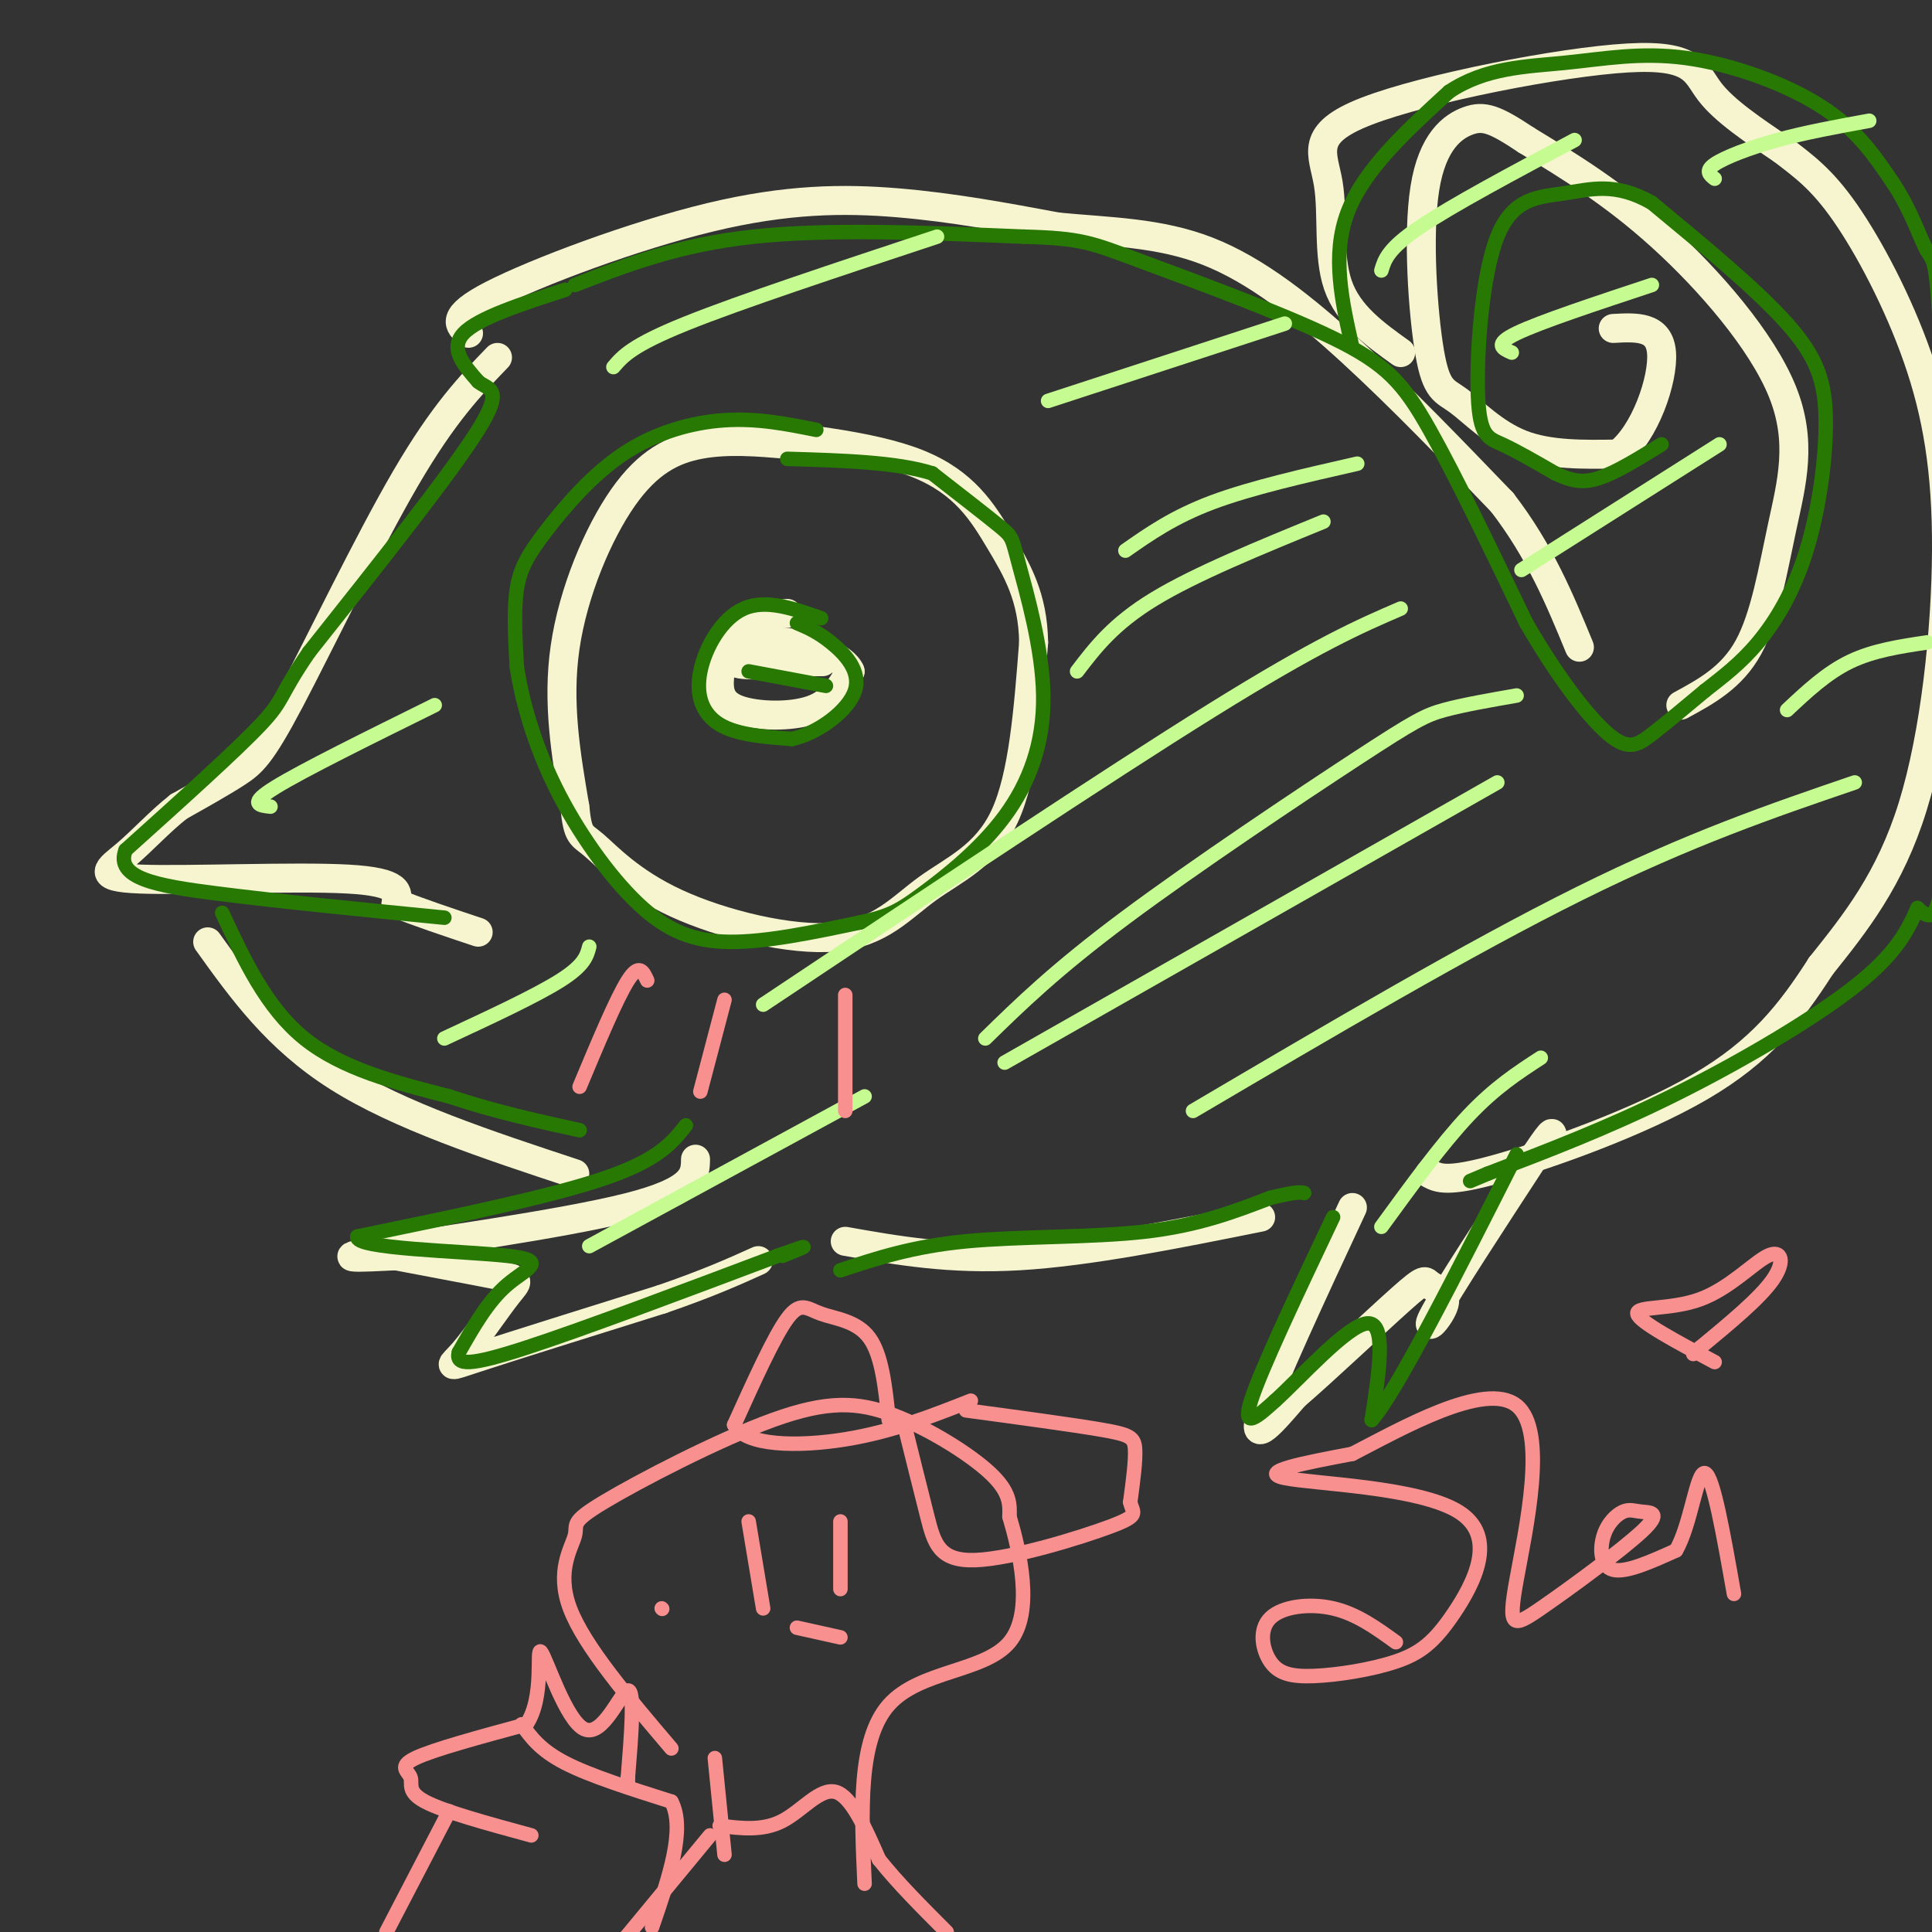 <svg viewBox='0 0 400 400' version='1.1' xmlns='http://www.w3.org/2000/svg' xmlns:xlink='http://www.w3.org/1999/xlink'><rect x="0" y="0" width="400" height="400" fill="#333333" stroke="none"/><g fill='none' stroke='rgb(247,245,208)' stroke-width='6' stroke-linecap='round' stroke-linejoin='round'><path d='M163,92c-6.167,-0.518 -12.333,-1.036 -18,0c-5.667,1.036 -10.833,3.625 -16,11c-5.167,7.375 -10.333,19.536 -12,31c-1.667,11.464 0.167,22.232 2,33'/><path d='M119,167c0.655,6.337 1.291,5.680 4,8c2.709,2.320 7.491,7.616 17,12c9.509,4.384 23.745,7.855 33,7c9.255,-0.855 13.530,-6.038 19,-10c5.470,-3.962 12.134,-6.703 16,-15c3.866,-8.297 4.933,-22.148 6,-36'/><path d='M214,133c-0.131,-9.452 -3.458,-15.083 -7,-21c-3.542,-5.917 -7.298,-12.119 -17,-16c-9.702,-3.881 -25.351,-5.440 -41,-7'/><path d='M163,127c-3.759,0.335 -7.518,0.670 -10,3c-2.482,2.330 -3.686,6.656 -4,10c-0.314,3.344 0.262,5.708 4,7c3.738,1.292 10.640,1.512 15,0c4.360,-1.512 6.180,-4.756 8,-8'/><path d='M176,139c-1.143,-2.833 -8.000,-5.917 -14,-6c-6.000,-0.083 -11.143,2.833 -10,4c1.143,1.167 8.571,0.583 16,0'/><path d='M168,137c3.000,0.000 2.500,0.000 2,0'/><path d='M103,74c-5.571,5.768 -11.143,11.536 -19,25c-7.857,13.464 -18.000,34.625 -24,46c-6.000,11.375 -7.857,12.964 -11,15c-3.143,2.036 -7.571,4.518 -12,7'/><path d='M37,167c-3.876,3.029 -7.565,7.100 -11,10c-3.435,2.900 -6.617,4.627 3,5c9.617,0.373 32.033,-0.608 43,0c10.967,0.608 10.483,2.804 10,5'/><path d='M82,187c4.500,1.833 10.750,3.917 17,6'/><path d='M43,195c7.167,10.000 14.333,20.000 27,28c12.667,8.000 30.833,14.000 49,20'/><path d='M97,69c-2.012,-1.690 -4.024,-3.381 5,-8c9.024,-4.619 29.083,-12.167 45,-16c15.917,-3.833 27.690,-3.952 39,-3c11.310,0.952 22.155,2.976 33,5'/><path d='M219,47c10.702,1.024 20.958,1.083 31,5c10.042,3.917 19.869,11.690 30,21c10.131,9.310 20.565,20.155 31,31'/><path d='M311,104c7.833,10.167 11.917,20.083 16,30'/><path d='M348,146c5.279,-2.866 10.558,-5.732 14,-12c3.442,-6.268 5.046,-15.938 7,-25c1.954,-9.062 4.257,-17.517 0,-28c-4.257,-10.483 -15.073,-22.995 -25,-32c-9.927,-9.005 -18.963,-14.502 -28,-20'/><path d='M316,29c-6.503,-4.330 -8.760,-5.157 -12,-4c-3.240,1.157 -7.462,4.296 -9,14c-1.538,9.704 -0.392,25.972 1,34c1.392,8.028 3.029,7.815 6,10c2.971,2.185 7.278,6.767 13,9c5.722,2.233 12.861,2.116 20,2'/><path d='M335,94c5.556,-4.133 9.444,-15.467 9,-21c-0.444,-5.533 -5.222,-5.267 -10,-5'/><path d='M290,73c-5.434,-3.895 -10.868,-7.790 -13,-14c-2.132,-6.210 -0.964,-14.736 -2,-21c-1.036,-6.264 -4.278,-10.267 8,-15c12.278,-4.733 40.075,-10.197 54,-11c13.925,-0.803 13.979,3.056 17,7c3.021,3.944 9.011,7.972 15,12'/><path d='M369,31c4.466,3.432 8.130,6.011 13,13c4.870,6.989 10.944,18.389 15,30c4.056,11.611 6.092,23.434 6,40c-0.092,16.566 -2.312,37.876 -7,53c-4.688,15.124 -11.844,24.062 -19,33'/><path d='M377,200c-6.262,9.762 -12.417,17.667 -25,25c-12.583,7.333 -31.595,14.095 -42,17c-10.405,2.905 -12.202,1.952 -14,1'/><path d='M144,240c-0.044,3.244 -0.089,6.489 -14,10c-13.911,3.511 -41.689,7.289 -52,9c-10.311,1.711 -3.156,1.356 4,1'/><path d='M82,260c5.127,0.998 15.946,2.994 21,4c5.054,1.006 4.344,1.022 2,4c-2.344,2.978 -6.324,8.917 -9,12c-2.676,3.083 -4.050,3.309 3,1c7.050,-2.309 22.525,-7.155 38,-12'/><path d='M137,269c9.667,-3.333 14.833,-5.667 20,-8'/><path d='M175,257c10.833,1.917 21.667,3.833 36,3c14.333,-0.833 32.167,-4.417 50,-8'/><path d='M280,250c-8.500,18.250 -17.000,36.500 -19,43c-2.000,6.500 2.500,1.250 7,-4'/><path d='M268,289c5.777,-4.938 16.719,-15.285 22,-20c5.281,-4.715 4.900,-3.800 6,-3c1.100,0.800 3.681,1.485 3,4c-0.681,2.515 -4.623,6.862 -2,2c2.623,-4.862 11.812,-18.931 21,-33'/><path d='M318,239c4.000,-6.000 3.500,-4.500 3,-3'/></g>
<g fill='none' stroke='rgb(39,121,4)' stroke-width='3' stroke-linecap='round' stroke-linejoin='round'><path d='M169,89c-6.089,-1.223 -12.179,-2.447 -19,-2c-6.821,0.447 -14.375,2.563 -21,7c-6.625,4.437 -12.322,11.195 -16,16c-3.678,4.805 -5.337,7.659 -6,12c-0.663,4.341 -0.332,10.171 0,16'/><path d='M107,138c0.998,6.823 3.494,15.880 8,25c4.506,9.120 11.021,18.301 17,24c5.979,5.699 11.423,7.914 19,8c7.577,0.086 17.289,-1.957 27,-4'/><path d='M178,191c6.240,-1.302 8.340,-2.558 13,-6c4.660,-3.442 11.878,-9.069 17,-16c5.122,-6.931 8.146,-15.167 8,-25c-0.146,-9.833 -3.462,-21.263 -5,-27c-1.538,-5.737 -1.296,-5.782 -4,-8c-2.704,-2.218 -8.352,-6.609 -14,-11'/><path d='M193,98c-7.333,-2.333 -18.667,-2.667 -30,-3'/><path d='M170,128c-5.714,-2.006 -11.429,-4.012 -16,-2c-4.571,2.012 -8.000,8.042 -9,13c-1.000,4.958 0.429,8.845 4,11c3.571,2.155 9.286,2.577 15,3'/><path d='M164,153c5.476,-1.250 11.667,-5.875 13,-10c1.333,-4.125 -2.190,-7.750 -5,-10c-2.810,-2.250 -4.905,-3.125 -7,-4'/><path d='M155,139c0.000,0.000 16.000,3.000 16,3'/><path d='M117,60c-9.000,2.917 -18.000,5.833 -21,9c-3.000,3.167 0.000,6.583 3,10'/><path d='M99,79c2.022,1.733 5.578,1.067 0,10c-5.578,8.933 -20.289,27.467 -35,46'/><path d='M64,135c-6.422,9.333 -4.978,9.667 -10,15c-5.022,5.333 -16.511,15.667 -28,26'/><path d='M26,176c-2.222,5.822 6.222,7.378 19,9c12.778,1.622 29.889,3.311 47,5'/><path d='M46,189c4.583,9.833 9.167,19.667 17,26c7.833,6.333 18.917,9.167 30,12'/><path d='M93,227c9.500,3.167 18.250,5.083 27,7'/><path d='M142,233c-2.833,3.583 -5.667,7.167 -17,11c-11.333,3.833 -31.167,7.917 -51,12'/><path d='M74,256c-1.000,2.571 22.000,3.000 31,4c9.000,1.000 4.000,2.571 0,6c-4.000,3.429 -7.000,8.714 -10,14'/><path d='M95,280c-0.756,2.800 2.356,2.800 14,-1c11.644,-3.800 31.822,-11.400 52,-19'/><path d='M161,260c8.833,-3.167 4.917,-1.583 1,0'/><path d='M174,263c7.444,-2.467 14.889,-4.933 26,-6c11.111,-1.067 25.889,-0.733 37,-2c11.111,-1.267 18.556,-4.133 26,-7'/><path d='M263,248c5.500,-1.333 6.250,-1.167 7,-1'/><path d='M276,252c-7.500,15.833 -15.000,31.667 -17,38c-2.000,6.333 1.500,3.167 5,0'/><path d='M264,290c4.956,-4.444 14.844,-15.556 19,-16c4.156,-0.444 2.578,9.778 1,20'/><path d='M284,294c5.167,-5.833 17.583,-30.417 30,-55'/><path d='M119,59c10.750,-4.167 21.500,-8.333 37,-10c15.500,-1.667 35.750,-0.833 56,0'/><path d='M212,49c11.930,0.338 13.754,1.183 24,5c10.246,3.817 28.912,10.604 40,16c11.088,5.396 14.596,9.399 20,19c5.404,9.601 12.702,24.801 20,40'/><path d='M316,129c6.536,11.286 12.875,19.500 17,23c4.125,3.500 6.036,2.286 9,0c2.964,-2.286 6.982,-5.643 11,-9'/><path d='M353,143c3.662,-2.879 7.315,-5.575 11,-10c3.685,-4.425 7.400,-10.578 10,-19c2.600,-8.422 4.085,-19.114 4,-27c-0.085,-7.886 -1.738,-12.968 -8,-20c-6.262,-7.032 -17.131,-16.016 -28,-25'/><path d='M342,42c-7.636,-4.368 -12.726,-2.789 -18,-2c-5.274,0.789 -10.733,0.789 -14,9c-3.267,8.211 -4.341,24.634 -4,33c0.341,8.366 2.097,8.676 5,10c2.903,1.324 6.951,3.662 11,6'/><path d='M322,98c3.133,1.467 5.467,2.133 9,1c3.533,-1.133 8.267,-4.067 13,-7'/><path d='M280,72c-2.167,-9.583 -4.333,-19.167 -1,-28c3.333,-8.833 12.167,-16.917 21,-25'/><path d='M300,19c7.568,-5.057 15.987,-5.201 24,-6c8.013,-0.799 15.619,-2.254 25,-1c9.381,1.254 20.537,5.215 28,10c7.463,4.785 11.231,10.392 15,16'/><path d='M392,38c3.759,5.633 5.657,11.716 7,14c1.343,2.284 2.131,0.769 3,24c0.869,23.231 1.820,71.209 1,94c-0.820,22.791 -3.410,20.396 -6,18'/><path d='M397,188c-2.345,5.512 -5.208,10.292 -14,17c-8.792,6.708 -23.512,15.345 -37,22c-13.488,6.655 -25.744,11.327 -38,16'/><path d='M308,243c-6.333,2.667 -3.167,1.333 0,0'/></g>
<g fill='none' stroke='rgb(198,251,145)' stroke-width='3' stroke-linecap='round' stroke-linejoin='round'><path d='M158,208c35.500,-23.667 71.000,-47.333 93,-61c22.000,-13.667 30.500,-17.333 39,-21'/><path d='M208,220c0.000,0.000 102.000,-58.000 102,-58'/><path d='M247,230c28.583,-16.833 57.167,-33.667 80,-45c22.833,-11.333 39.917,-17.167 57,-23'/><path d='M122,258c0.000,0.000 57.000,-31.000 57,-31'/><path d='M286,254c6.250,-8.583 12.500,-17.167 18,-23c5.500,-5.833 10.250,-8.917 15,-12'/><path d='M92,215c9.500,-4.417 19.000,-8.833 24,-12c5.000,-3.167 5.500,-5.083 6,-7'/><path d='M56,167c-2.333,-0.250 -4.667,-0.500 1,-4c5.667,-3.500 19.333,-10.250 33,-17'/><path d='M127,76c1.917,-2.250 3.833,-4.500 15,-9c11.167,-4.500 31.583,-11.250 52,-18'/><path d='M217,83c0.000,0.000 49.000,-16.000 49,-16'/><path d='M233,114c5.000,-3.500 10.000,-7.000 18,-10c8.000,-3.000 19.000,-5.500 30,-8'/><path d='M315,118c0.000,0.000 41.000,-26.000 41,-26'/><path d='M313,73c-1.917,-0.833 -3.833,-1.667 1,-4c4.833,-2.333 16.417,-6.167 28,-10'/><path d='M286,56c0.667,-2.250 1.333,-4.500 8,-9c6.667,-4.500 19.333,-11.250 32,-18'/><path d='M355,37c-1.022,-0.800 -2.044,-1.600 0,-3c2.044,-1.400 7.156,-3.400 13,-5c5.844,-1.600 12.422,-2.800 19,-4'/><path d='M370,147c4.083,-3.833 8.167,-7.667 13,-10c4.833,-2.333 10.417,-3.167 16,-4'/><path d='M223,139c3.750,-4.917 7.500,-9.833 16,-15c8.500,-5.167 21.750,-10.583 35,-16'/><path d='M204,215c7.274,-7.113 14.548,-14.226 29,-25c14.452,-10.774 36.083,-25.208 48,-33c11.917,-7.792 14.119,-8.940 18,-10c3.881,-1.060 9.440,-2.030 15,-3'/></g>
<g fill='none' stroke='rgb(249,144,144)' stroke-width='3' stroke-linecap='round' stroke-linejoin='round'><path d='M134,203c-0.833,-1.833 -1.667,-3.667 -4,0c-2.333,3.667 -6.167,12.833 -10,22'/><path d='M150,207c0.000,0.000 -5.000,19.000 -5,19'/><path d='M175,206c0.000,0.000 0.000,24.000 0,24'/><path d='M289,340c-4.064,-2.940 -8.127,-5.880 -13,-7c-4.873,-1.120 -10.555,-0.420 -13,2c-2.445,2.420 -1.654,6.558 0,9c1.654,2.442 4.170,3.186 9,3c4.830,-0.186 11.974,-1.304 17,-3c5.026,-1.696 7.935,-3.970 12,-10c4.065,-6.030 9.287,-15.816 1,-21c-8.287,-5.184 -30.082,-5.767 -36,-7c-5.918,-1.233 4.041,-3.117 14,-5'/><path d='M280,301c9.857,-5.060 27.501,-15.212 34,-10c6.499,5.212 1.853,25.786 0,36c-1.853,10.214 -0.914,10.069 5,6c5.914,-4.069 16.801,-12.060 21,-16c4.199,-3.940 1.708,-3.829 0,-4c-1.708,-0.171 -2.633,-0.623 -4,0c-1.367,0.623 -3.176,2.322 -4,5c-0.824,2.678 -0.664,6.337 2,7c2.664,0.663 7.832,-1.668 13,-4'/><path d='M347,321c3.089,-5.289 4.311,-16.511 6,-16c1.689,0.511 3.844,12.756 6,25'/><path d='M355,282c-7.842,-4.177 -15.684,-8.354 -16,-10c-0.316,-1.646 6.895,-0.761 13,-3c6.105,-2.239 11.105,-7.603 14,-9c2.895,-1.397 3.684,1.172 1,5c-2.684,3.828 -8.842,8.914 -15,14'/><path d='M352,279c-2.500,2.333 -1.250,1.167 0,0'/><path d='M139,362c-9.048,-10.640 -18.096,-21.281 -21,-29c-2.904,-7.719 0.336,-12.518 1,-15c0.664,-2.482 -1.247,-2.649 6,-7c7.247,-4.351 23.654,-12.888 35,-17c11.346,-4.112 17.632,-3.799 25,-1c7.368,2.799 15.820,8.086 20,12c4.180,3.914 4.090,6.457 4,9'/><path d='M209,314c2.048,6.940 5.167,19.792 0,26c-5.167,6.208 -18.619,5.774 -25,13c-6.381,7.226 -5.690,22.113 -5,37'/><path d='M148,364c0.000,0.000 2.000,20.000 2,20'/><path d='M155,315c0.000,0.000 3.000,18.000 3,18'/><path d='M174,315c0.000,0.000 0.000,14.000 0,14'/><path d='M165,337c0.000,0.000 9.000,2.000 9,2'/><path d='M110,380c-9.065,-2.470 -18.131,-4.940 -22,-7c-3.869,-2.060 -2.542,-3.708 -3,-5c-0.458,-1.292 -2.702,-2.226 1,-4c3.702,-1.774 13.351,-4.387 23,-7'/><path d='M109,357c3.836,-5.635 1.925,-16.222 3,-15c1.075,1.222 5.136,14.252 9,16c3.864,1.748 7.533,-7.786 9,-8c1.467,-0.214 0.734,8.893 0,18'/><path d='M130,368c0.000,3.000 0.000,1.500 0,0'/><path d='M108,357c1.917,2.667 3.833,5.333 9,8c5.167,2.667 13.583,5.333 22,8'/><path d='M139,373c3.000,5.667 -0.500,15.833 -4,26'/><path d='M93,375c0.000,0.000 -13.000,25.000 -13,25'/><path d='M149,378c4.467,0.556 8.933,1.111 13,-1c4.067,-2.111 7.733,-6.889 11,-6c3.267,0.889 6.133,7.444 9,14'/><path d='M182,385c3.833,4.833 8.917,9.917 14,15'/><path d='M147,380c0.000,0.000 -19.000,23.000 -19,23'/><path d='M184,294c-0.702,-6.720 -1.405,-13.440 -4,-17c-2.595,-3.560 -7.083,-3.958 -10,-5c-2.917,-1.042 -4.262,-2.726 -7,1c-2.738,3.726 -6.869,12.863 -11,22'/><path d='M152,295c2.244,4.444 13.356,4.556 23,3c9.644,-1.556 17.822,-4.778 26,-8'/><path d='M200,292c11.022,1.489 22.044,2.978 28,4c5.956,1.022 6.844,1.578 7,4c0.156,2.422 -0.422,6.711 -1,11'/><path d='M234,311c0.493,2.330 2.225,2.656 -4,5c-6.225,2.344 -20.407,6.708 -28,7c-7.593,0.292 -8.598,-3.488 -10,-9c-1.402,-5.512 -3.201,-12.756 -5,-20'/><path d='M137,333c0.000,0.000 0.100,0.100 0.1,0.1'/></g>
</svg>